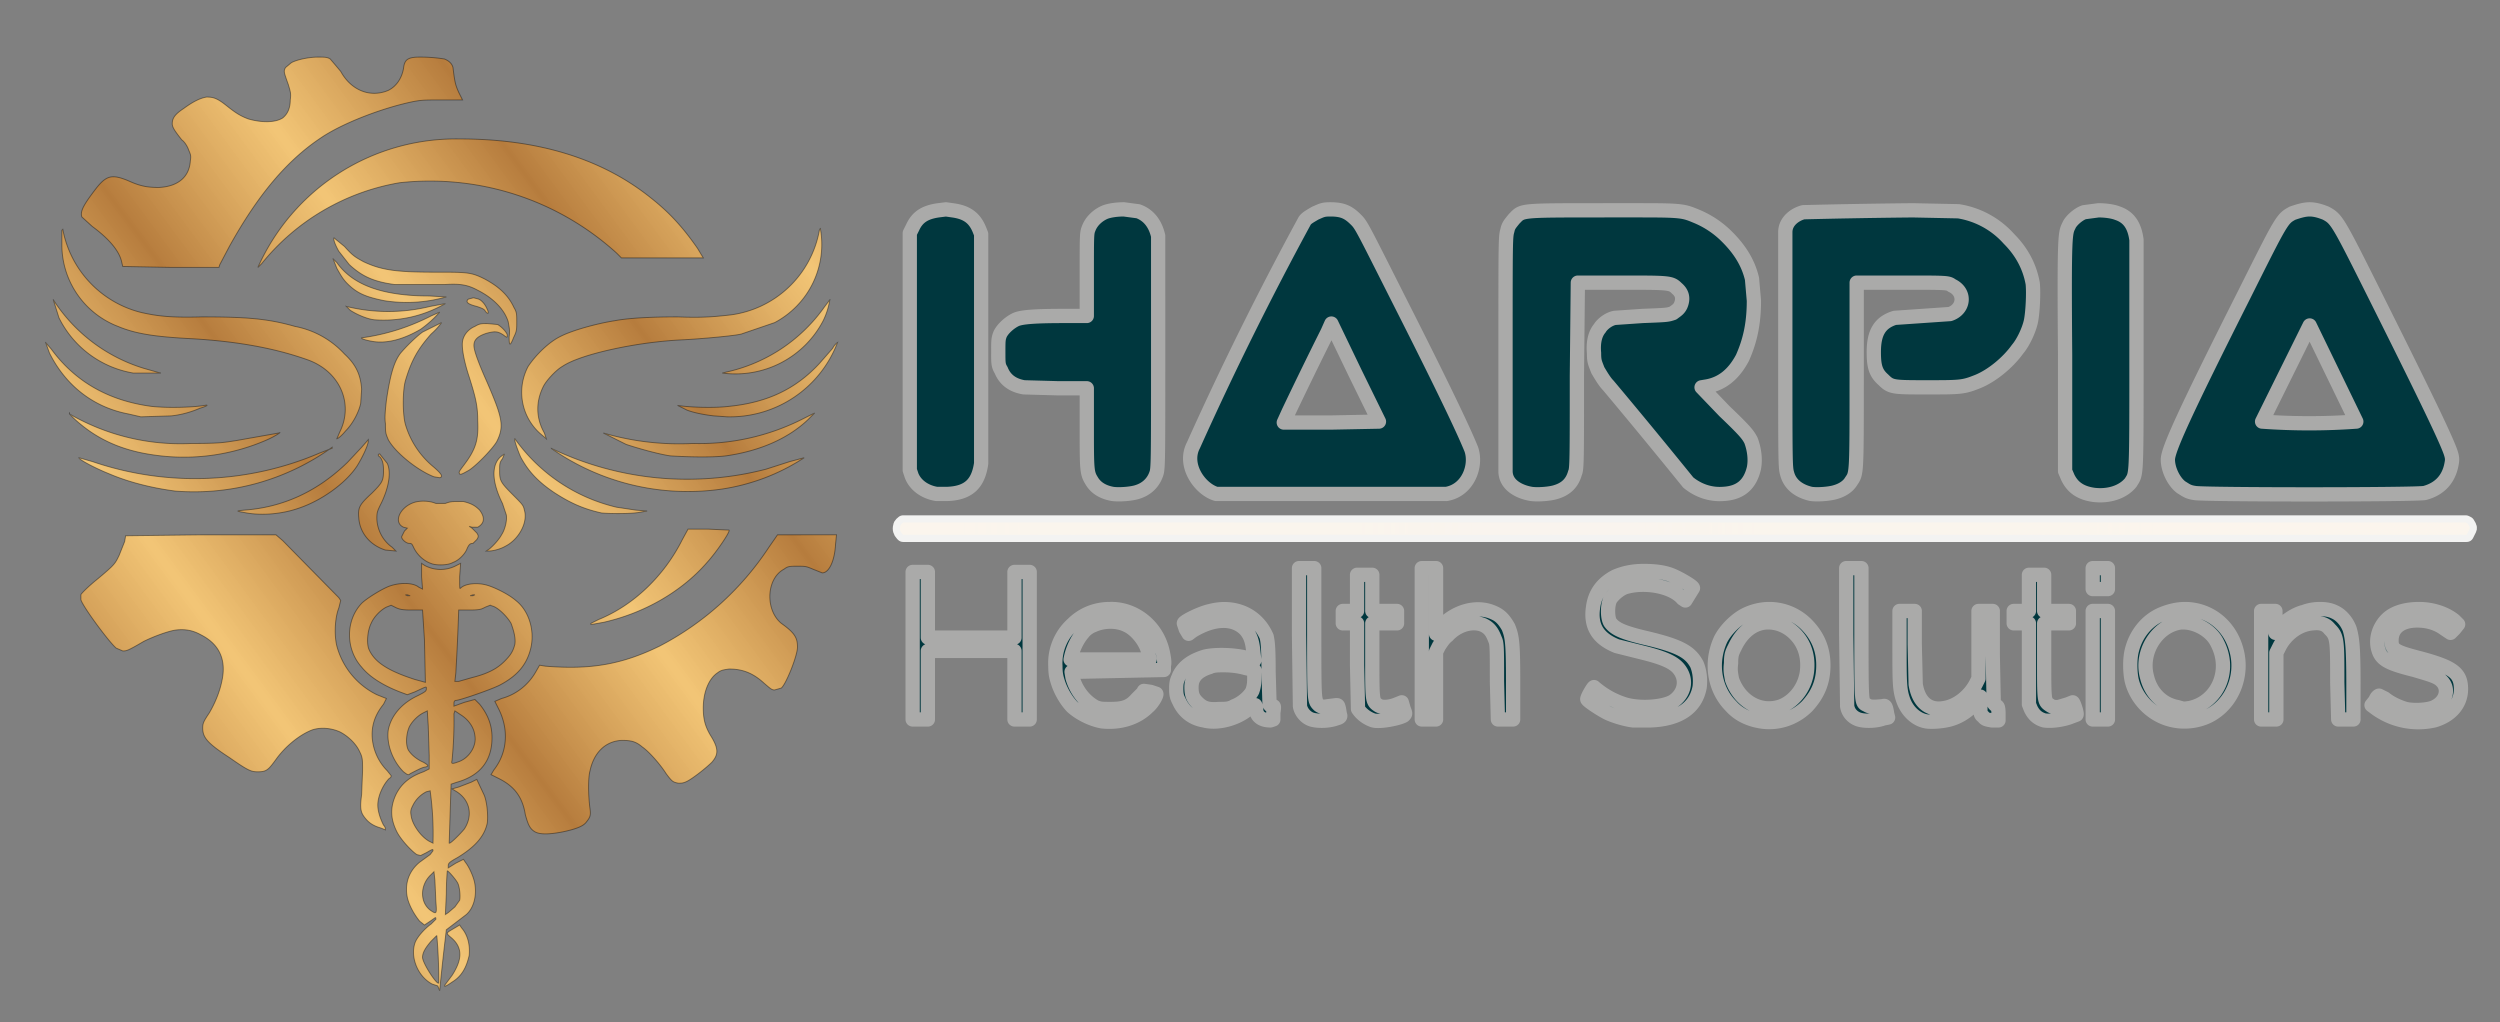 <svg xmlns="http://www.w3.org/2000/svg" xmlns:xlink="http://www.w3.org/1999/xlink" width="2627" height="1074"><rect width="100%" height="100%" fill="#808080" stroke="none"/><defs/><defs><linearGradient id="b"><stop offset="0" stop-color="#d39d54"/><stop offset="1" stop-color="#ffa132" stop-opacity=".5"/></linearGradient><linearGradient xlink:href="#a" id="c" x1="451.5" y1="661.7" x2="598.3" y2="553.4" gradientUnits="userSpaceOnUse" spreadMethod="reflect"/><linearGradient id="a"><stop offset="0" stop-color="#b67c3d"/><stop offset="1" stop-color="#ffcd75" stop-opacity=".9"/></linearGradient><linearGradient xlink:href="#b" id="d" x1="2531.1" y1="555" x2="1637.4" y2="557.5" gradientUnits="userSpaceOnUse" spreadMethod="reflect"/></defs><path d="M994 220l-8 1c-14 2-22 7-27 18l-3 6v249l2 6c4 10 14 17 26 19v0h12c22-1 32-11 35-32V246l-2-5c-5-12-13-18-28-20l-7-1zm1433 0c-6 0-12 2-18 4-11 6-11 6-51 86-64 127-80 163-80 173s6 23 14 29c5 3 7 5 14 6 6 2 235 2 242 0 15-4 25-14 28-30 1-5 1-7-1-13-6-17-33-72-83-172-36-72-37-73-48-79-5-2-11-4-17-4zm-1246 0c-7 0-15 1-20 3-7 3-14 9-17 17-2 5-2 6-2 49v43h-23c-31 0-46 1-52 4s-13 9-16 15c-2 5-2 7-2 19s0 14 3 19c4 10 12 16 24 18l36 1h30v41c0 44 0 48 5 56 4 7 11 12 22 14 7 1 20 0 26-2 10-3 17-10 20-19 2-5 2-14 2-125V248c-3-13-10-22-21-26l-15-2zm217 0c-8 0-9 1-16 4-5 3-9 5-11 8a3493 3493 0 00-117 236c-11 21 7 46 24 51h242c23-4 32-30 26-47-6-15-23-52-69-143-45-89-46-92-52-98-8-8-14-11-27-11zm612 1a7587 7587 0 00-115 2c-8 2-19 9-19 21v124c0 120 0 123 2 130 3 11 12 18 25 21 7 1 20 0 26-2 7-2 13-6 16-11 6-9 6-5 6-111v-98h48c47 0 48 0 52 3 15 7 13 25-2 30l-29 2-29 2c-16 5-22 16-22 36 0 15 2 22 10 29 8 8 10 8 46 8 35 0 38 0 53-6s32-20 42-34c6-7 12-20 14-29s3-30 2-40c-3-17-11-33-25-47a90 90 0 00-53-29l-48-1zm-281 0a3347 3347 0 00-46 0c-88 0-83 0-92 9-4 5-6 7-7 12-2 7-2 8-2 130v123c0 15 15 22 27 24 7 1 20 0 26-2 10-3 17-9 20-20 2-4 2-14 2-102l1-98h46c50 0 52 0 58 6 6 5 7 11 4 18-2 4-4 5-8 8-6 2-6 2-32 3l-29 2c-6 1-13 6-16 11-5 6-7 15-6 26 0 9 1 10 4 18 3 5 7 12 11 16a7694 7694 0 0184 102c11 9 24 13 37 12 18-1 28-10 32-27 2-10 0-21-3-29-3-6-6-10-28-31l-24-25 6-1c16-3 28-13 37-30 8-18 12-36 12-60l-2-23c-4-17-13-31-26-44a98 98 0 00-33-22c-12-5-15-6-53-6zm476 0l-15 2c-6 2-14 9-16 14-4 8-5 9-4 136v122l3 7c5 10 13 16 27 18 16 2 31-3 39-13 6-10 6-2 6-131V252c-2-15-8-24-20-28-5-2-13-3-20-3zm-806 119l25 52 25 51-50 1h-50l5-11a5087 5087 0 0141-84zm1028 2l49 101a688 688 0 01-99 0l50-101zM1365 597v70l1 75c1 6 6 12 12 14s18 2 26-1c4-1 5-2 4-4l-1-6c-1-4-1-4-3-4l-8 1c-6 1-7 1-10-1-5-5-5-3-5-77v-67h-8zm129 0v159h15v-71l3-6c2-3 5-8 9-11 11-12 27-16 38-11 6 3 9 7 12 15 2 4 2 9 2 44l1 40h16v-39c0-42-1-48-5-58-4-7-8-12-15-15-19-9-44-1-59 18l-2 4v-69h-8zm446 0v70l1 75c1 7 6 12 12 14s18 2 26-1l5-1-1-4c-1-7-2-9-4-8-10 1-14 1-17-1-6-3-6 1-6-75v-69h-8zm259 0v22h16v-22h-8zm-472 3c-11 0-21 2-30 6-13 7-21 17-23 32-3 20 5 33 25 41l28 7c24 6 33 11 38 18 8 11 5 25-7 33-10 6-35 8-51 3a89 89 0 01-32-18c-1 0-8 12-7 13 1 2 16 12 23 15s17 6 25 7h18c30-1 48-13 52-35 1-8 0-17-3-24-7-13-18-19-51-27-26-6-35-10-40-17-3-5-3-18 0-24 3-5 10-11 16-13 20-6 49-1 60 12l3 2 8-13c0-2-14-10-21-13-9-4-20-5-31-5zm-768 1v155h16v-72h91v72h16V601h-16v69h-91v-69h-8zm467 3v38h-15v13h15v44l1 46c4 6 10 10 16 12 7 2 27-2 32-5 2-2 2-2 0-7l-2-7-5 2c-7 3-16 4-20 1-6-4-6-5-6-48v-38h26v-13h-26v-38h-8zm706 0v38h-16v13h16v85l2 5c3 6 7 10 14 12 6 1 17 0 26-3l8-3c1-1-3-13-4-13l-5 2-10 3c-5 0-6 0-9-2-6-4-6-4-6-47v-39h26v-13h-26v-38h-8zm-966 36c-14 0-28 5-39 16a55 55 0 00-18 44c0 8 1 12 3 18 3 9 9 19 15 25 8 7 20 13 31 15 18 2 36-3 48-15 5-4 10-13 9-14l-6-2-7-1-1 2-7 7c-7 8-14 10-27 10-9 0-11 0-16-2-11-6-20-17-24-31l-1-6 48-1 49-1v-5c1-2 0-8-1-13-6-29-31-47-56-46zm693 0c-8 0-17 2-25 6-10 5-21 16-26 26-11 24-7 52 11 70 8 9 19 14 31 16 18 3 36-3 49-16 11-12 17-25 17-43 0-17-6-31-18-43a55 55 0 00-39-16zm683 0c-13 0-26 3-34 11s-12 20-9 31 10 15 38 22c17 5 24 7 28 11 9 8 6 22-7 28-6 3-21 4-30 2-7-2-16-6-22-11l-6-3c-1 0-3 2-4 5l-4 5 4 3a76 76 0 0062 13c17-5 28-17 28-33 0-17-9-23-42-32-27-7-31-9-31-19 0-13 10-21 27-21 11 0 21 3 29 9l6 4 4-4 4-5-4-4c-10-8-24-12-37-12zm-246 0c-8 0-17 2-26 6-15 7-26 21-30 38-2 8-2 22 0 31 5 21 23 38 44 42 14 3 30 0 41-7 21-13 31-39 26-63-6-29-29-47-55-47zm142 0c-6 0-12 1-17 3-9 2-21 10-26 17l-4 5v-23h-15v114h16v-70l3-6c7-14 21-24 35-25 9-1 14 1 18 6 8 8 8 11 8 56l1 39h16v-36c0-38-1-49-4-59-3-8-9-15-16-18-4-2-9-3-15-3zm-1166 2c-10 2-28 11-28 13l2 6 3 5 4-3c23-14 44-14 56-1 5 6 7 12 8 23l1 9-3-1c-12-5-37-6-49-3-13 4-22 10-27 20-2 5-3 6-3 14 0 7 1 9 3 13 5 11 14 18 26 20 15 4 36-2 48-13l6-3 1 4c0 8 6 12 15 12l3-1v-7c1-7 1-7-1-7s-3-1-3-3l-1-33c0-28-1-32-2-37-11-25-36-33-59-27zm724 0v37c0 38 0 46 4 57s13 20 24 22c6 1 18 0 25-2 11-3 21-10 29-20l3-4v9c0 9 0 10 3 12 2 3 4 3 9 4h7v-7c0-7-1-8-2-8-1-1-3-2-3-4l-1-49v-47h-15v71l-3 6c-7 13-20 23-33 25-16 3-27-6-30-25l-1-42v-35h-8zm203 0v114h16V642h-8zm-1015 15c11 5 22 20 23 31l1 5h-83c2-11 7-21 13-28 3-4 8-7 11-8 11-5 25-5 35 0zm1110-3c14 0 30 9 36 22 15 29 0 62-29 68-7 1-6 1-13-1-16-3-28-15-32-32-7-26 11-54 36-57h2zm-436 0c10 0 20 4 28 12 10 10 14 23 13 37-1 17-12 33-27 39-22 8-44-5-52-28-1-6-2-9-1-17 0-9 1-11 4-17 8-17 21-26 35-26zm-572 45c8 0 16 1 23 3l9 2v9c0 7-1 10-2 13-3 6-11 13-19 16-5 3-9 3-16 3-12 1-17-1-23-7-5-5-6-9-6-16 0-10 6-17 19-21 4-2 9-2 15-2z" fill="#00373e" stroke="#aaaaa9" stroke-width="15" stroke-linejoin="round" paint-order="markers stroke fill"/><path d="M441 60c-13 0-16 3-17 12-2 11-8 19-16 23-19 8-39 0-50-20a892 892 0 00-11-13c-3-2-6-2-13-2-10 0-23 3-28 6l-6 5c-2 4-2 4 3 18 2 7 3 9 2 16 0 9-3 15-8 19-8 5-22 5-36 1-8-3-13-6-23-14s-14-9-21-9c-6 1-13 4-24 12-9 6-12 10-12 16 0 4 3 8 10 17 3 2 6 7 7 10 2 5 3 6 2 12-1 17-13 27-33 28-11 0-19-1-32-7-17-7-23-6-34 8-13 17-17 24-15 30l11 10c19 14 29 27 31 38l1 4 51 1h50l1-3 10-19c30-54 60-90 96-114 22-15 63-31 96-38 10-2 14-2 32-2h21l-4-8c-3-7-4-9-6-26-1-4-4-7-9-9a159 159 0 00-26-2zm42 86a228 228 0 00-212 135l4-4a237 237 0 01145-85 292 292 0 01228 74l5 5h86l-6-10c-16-23-30-38-49-53-51-41-118-62-201-62zm379 94l-1 2a109 109 0 01-94 89c-18 2-30 3-55 2-26 0-50 1-66 4-19 3-44 10-56 16-13 6-27 20-35 32a58 58 0 0012 70l7 6-2-6c-9-16-9-33-1-49 3-6 13-17 20-21 19-13 80-26 128-28 18-1 52-4 60-6l35-12a93 93 0 0048-99zm-796 1l-1 1v16a92 92 0 0059 85c19 8 40 11 79 13 48 3 86 10 120 22s49 46 34 76l-3 7c1 0 5-3 9-8 8-8 14-20 16-29l1-15c-1-14-5-25-18-37a95 95 0 00-52-29c-28-8-50-10-98-10-33 1-48-1-65-5a111 111 0 01-81-87zm285 9s0 0 0 0c-1 1 1 7 5 14l11 14c13 12 25 18 48 21h52c16-1 24 0 35 6 16 8 28 20 32 33 1 6 2 9 1 16 0 10 1 10 5 0 3-6 3-8 3-16s0-10-3-15c-6-13-16-22-31-30-14-7-18-7-51-7-41 0-57-2-76-11-9-5-11-6-20-16l-11-9zm-1 22s0 0 0 0l4 10c4 7 6 11 11 16 10 10 19 14 39 18a152 152 0 0065-4l-18-1c-48 0-80-11-97-35l-4-4zm148 41v0h-1c-3 1-6 1-6 3-1 2 2 4 10 6 6 2 8 3 9 5 3 4 4 2 2-2-2-5-6-10-10-11l-4-1zm-442 2s0 0 0 0l6 19a107 107 0 0078 58h29l-4-1-14-4a173 173 0 01-95-72zm816 0l-6 8a171 171 0 01-103 68l-4 1a104 104 0 00106-55 79 79 0 007-22zm-404 4l-16 3a184 184 0 01-88 0l4 4c6 4 17 9 25 10a130 130 0 0075-17zm-6 9l-9 4a225 225 0 01-73 23c-1 1 6 3 13 4 15 2 32-3 49-13a115 115 0 0020-18zm2 11l-20 10c-7 5-18 16-23 22-7 9-11 23-15 50-1 9-2 18-1 24 0 9 0 10 3 17 7 13 30 32 48 39l6 1c4-1 2-4-6-11a91 91 0 01-30-45c-3-11-3-35 0-46 6-20 12-32 27-49 7-6 11-12 11-12zm48 1c-6 0-8 0-13 3-7 3-12 9-13 16s2 22 7 37c7 22 9 31 9 46 1 20-2 30-14 46-6 8-6 8-5 10 1 1 3 0 10-4 9-6 25-23 29-30 8-16 6-25-10-62-8-18-14-33-14-39s4-10 14-13c8-2 11-2 17 2 4 3 4 3 4 0 0-2-5-8-10-11l-11-1zM48 360s0 0 0 0l4 11c17 34 46 57 83 64l13 3 32-1c10-1 21-4 30-8 7-2 10-4 5-3-12 2-38 3-56 1-45-6-80-26-105-60l-6-7zm832 0s-3 2-5 6l-14 16c-25 27-55 41-95 45-16 2-42 1-54-1l10 5c8 3 19 5 28 6l14 1a121 121 0 00116-78s0 0 0 0zm-24 74l-12 6a241 241 0 01-116 26 284 284 0 01-94-11l24 12c12 4 33 10 46 12 14 1 44 2 59 0 35-5 65-18 86-38zm-783 0c-1 1 9 10 17 16 20 15 43 24 71 28a218 218 0 00120-16c9-4 16-9 12-7l-45 8c-13 2-17 3-47 3a233 233 0 01-128-31zm468 27c-1 1 3 12 6 19 8 15 18 26 36 38 17 11 31 17 49 21 10 1 34 1 42-1l6-1-12-1-20-3a182 182 0 01-107-72zm-154 1l-7 8-15 16c-31 30-67 47-108 50-10 1-9 1 2 3 17 3 38 1 55-5 24-8 49-26 61-44 5-8 11-20 12-26v-2zm-38 9l-13 5a333 333 0 01-239 9l-14-4c0 2 17 11 32 17 21 9 46 15 69 18a248 248 0 00165-46zm230 0s0 0 0 0a250 250 0 00179 43 215 215 0 0087-33l-15 4-25 8a330 330 0 01-226-22zm-180 6c-2 0-2 2 0 3 3 3 4 8 4 14 0 11-1 13-12 24-13 12-15 15-14 26 1 16 12 29 28 34l11 1-4-4c-10-7-16-19-16-31 0-6 1-8 5-16 8-17 10-32 6-41l-8-10zm131 0l-4 3c-10 9-9 27 2 49l4 12c1 5-1 15-5 21-2 4-8 11-13 15l-3 2h3c4 0 12-2 17-5 14-7 24-25 20-38-1-5-2-6-12-16-13-13-14-15-14-25 0-8 0-9 3-13l2-5zm-50 50c-4 0-7 0-12 2h-10c-7-3-17-3-23-1-15 5-22 21-11 26l4 1-3 3-3 6c0 3 5 7 8 7s3 1 5 5c4 8 12 15 21 17 5 1 15 1 20-2 6-2 13-9 15-15 2-4 3-5 6-5l4-4c2-3 2-4 0-7l-5-5-3-2 3 1h6c7-4 8-10 2-18-5-5-9-7-17-9h-7zm243 29l-6 11c-19 38-51 69-88 84l-8 4c-1 2 1 1 13-1 44-10 83-33 109-63 10-11 25-33 23-34l-22-1zm-433 6h-79l-79 1-1 6-6 15c-4 8-4 9-22 24-10 8-18 16-18 17v5c1 6 29 44 37 51l7 3c4 0 5 0 22-10 10-5 26-11 34-12 9-1 17 0 26 5 18 9 26 24 23 44-2 13-7 26-14 38-6 9-7 11-7 16 0 10 5 16 28 31 20 14 23 15 30 15 9 0 11-2 19-13 10-14 25-26 38-31 9-3 20-2 29 2 8 4 17 12 21 21 3 6 3 8 3 20l-1 25c-2 15-1 19 4 25 4 5 9 8 16 10l5 2c0-1 0-3-2-5-3-6-6-14-6-21 0-10 6-22 12-28 2-1 2-2 2-3l-4-5a55 55 0 01-16-38c0-12 4-22 12-32l3-6-10-4a80 80 0 01-42-51c-3-12-2-30 2-40l2-8-2-3a77714 77714 0 01-59-60zm527 0l-9 13a307 307 0 01-115 104c-39 19-72 25-120 21l-6-1-4 7c-8 14-21 24-36 28l-7 3 4 8c11 22 9 46-5 64l-3 5 8 4c16 8 25 19 28 38 3 11 5 15 10 18s15 3 30 0c14-3 21-6 24-10 4-5 5-7 4-14-2-15-2-33 0-40 4-19 16-31 33-32 10 0 15 1 22 7 6 4 18 17 25 28 6 8 7 9 13 10 3 0 5 0 9-2 6-3 20-14 26-20 7-8 7-14 0-26-7-11-9-19-9-31 0-17 6-31 15-37 4-3 6-3 12-4 14 0 25 4 37 15 7 6 8 7 11 7l7-2c5-4 17-34 17-43 0-10-3-15-17-25-17-14-16-47 3-57 4-3 6-3 14-3s9 0 16 3l10 4c7 0 13-12 14-30l1-10h-31zm-333 30l-6 3a35 35 0 01-32-1l-3-2v14l1 13-4-2c-6-5-20-5-31-1-8 3-24 13-29 18-17 18-17 48 0 67 8 10 22 19 40 26l8 3 8-3c13-6 12-6 12-3 0 2-1 3-9 7-17 8-28 21-31 36-2 14 4 32 16 44 4 3 5 4 7 2 4-2 13-7 16-7 4-1 3-2-2-5-7-3-13-8-16-13-3-6-2-17 1-24 3-6 9-12 15-15l4-2 1 16 1 31v14l-6 3c-14 5-23 12-29 24-6 13-6 25 1 39 4 8 15 20 21 24l4 1 6-3c7-4 7-4 7-2l-3 4-11 8c-11 9-16 22-13 37 2 9 8 19 13 25l5 4 6-4c6-4 6-5 6-2l-5 5c-7 5-15 14-17 20-5 15 3 35 18 43l6 2 2 5a2717 2717 0 017-64l21-16c8-7 11-20 9-32-1-7-6-18-10-23l-2-3-8 4-8 5v-2c0-3 1-4 10-9 18-11 28-22 31-36 1-7 0-21-3-29l-8-17-6 3-13 5-7 2 5 3c14 9 17 25 8 39-4 5-15 16-16 15l1-32 1-30 6-2c25-7 37-23 37-47 0-14-5-25-13-35l-5-5-11 3-11 4v-3c0-2 1-3 2-3 4 0 36-11 46-16 19-10 29-22 33-40 4-19-3-39-16-49-8-7-23-14-30-16-10-3-23-2-28 3-1 1-1 1-1-12zm14 33h1l-2 1h-3l3-1h1zm-70 0l3 1h-3l-2-1h2zm-17 11l4 2c4 2 7 3 17 3h12l2 31a416854 416854 0 011 45l-11-3c-28-9-42-18-48-31-3-6-2-20 2-28 3-7 10-14 16-17zm104 0l3 1c6 2 15 11 19 18 3 8 5 16 4 22-2 8-5 12-11 18-8 8-18 13-34 17l-14 4h-4l1-9a2574 2574 0 003-66h12c11 0 12-1 16-3l5-2zm-37 111l6 4c8 5 14 13 15 22 2 11-6 23-16 27-8 3-9 3-8-1a414 414 0 002-49zm-26 84s0 0 0 0a326 326 0 013 55l-4-2c-9-5-18-18-19-27-1-5 0-7 2-11 3-6 8-11 14-14l4-1zm18 84c1 0 9 9 11 13s3 14 2 18l-5 7-7 6-3 2 1-22a303 303 0 011-24zm-14 1l1 9 1 22c1 13 1 14-5 10-12-8-12-27 0-38zm27 56l-5 3c-10 6-10 5-3 11 11 10 11 22 0 39l-6 8h0c-4 5-1 4 6-1 10-6 15-15 18-28 1-10-1-21-8-29zm-24 11a527 527 0 012 50c-2 2-17-21-17-27 0-5 3-10 9-17l6-6z" fill="url(#c)" stroke="#000" stroke-opacity=".4"/><g><path d="M1770 549H949c-1 1-3 2-3 4-1 3 0 6 2 8l1 1h1643l3-6c1-2-1-4-2-6l-2-1h-821z" fill="url(#d)" stroke="#fffffe" stroke-width="15" stroke-linecap="square" stroke-linejoin="round" stroke-opacity=".9" paint-order="stroke fill markers"/></g></svg>